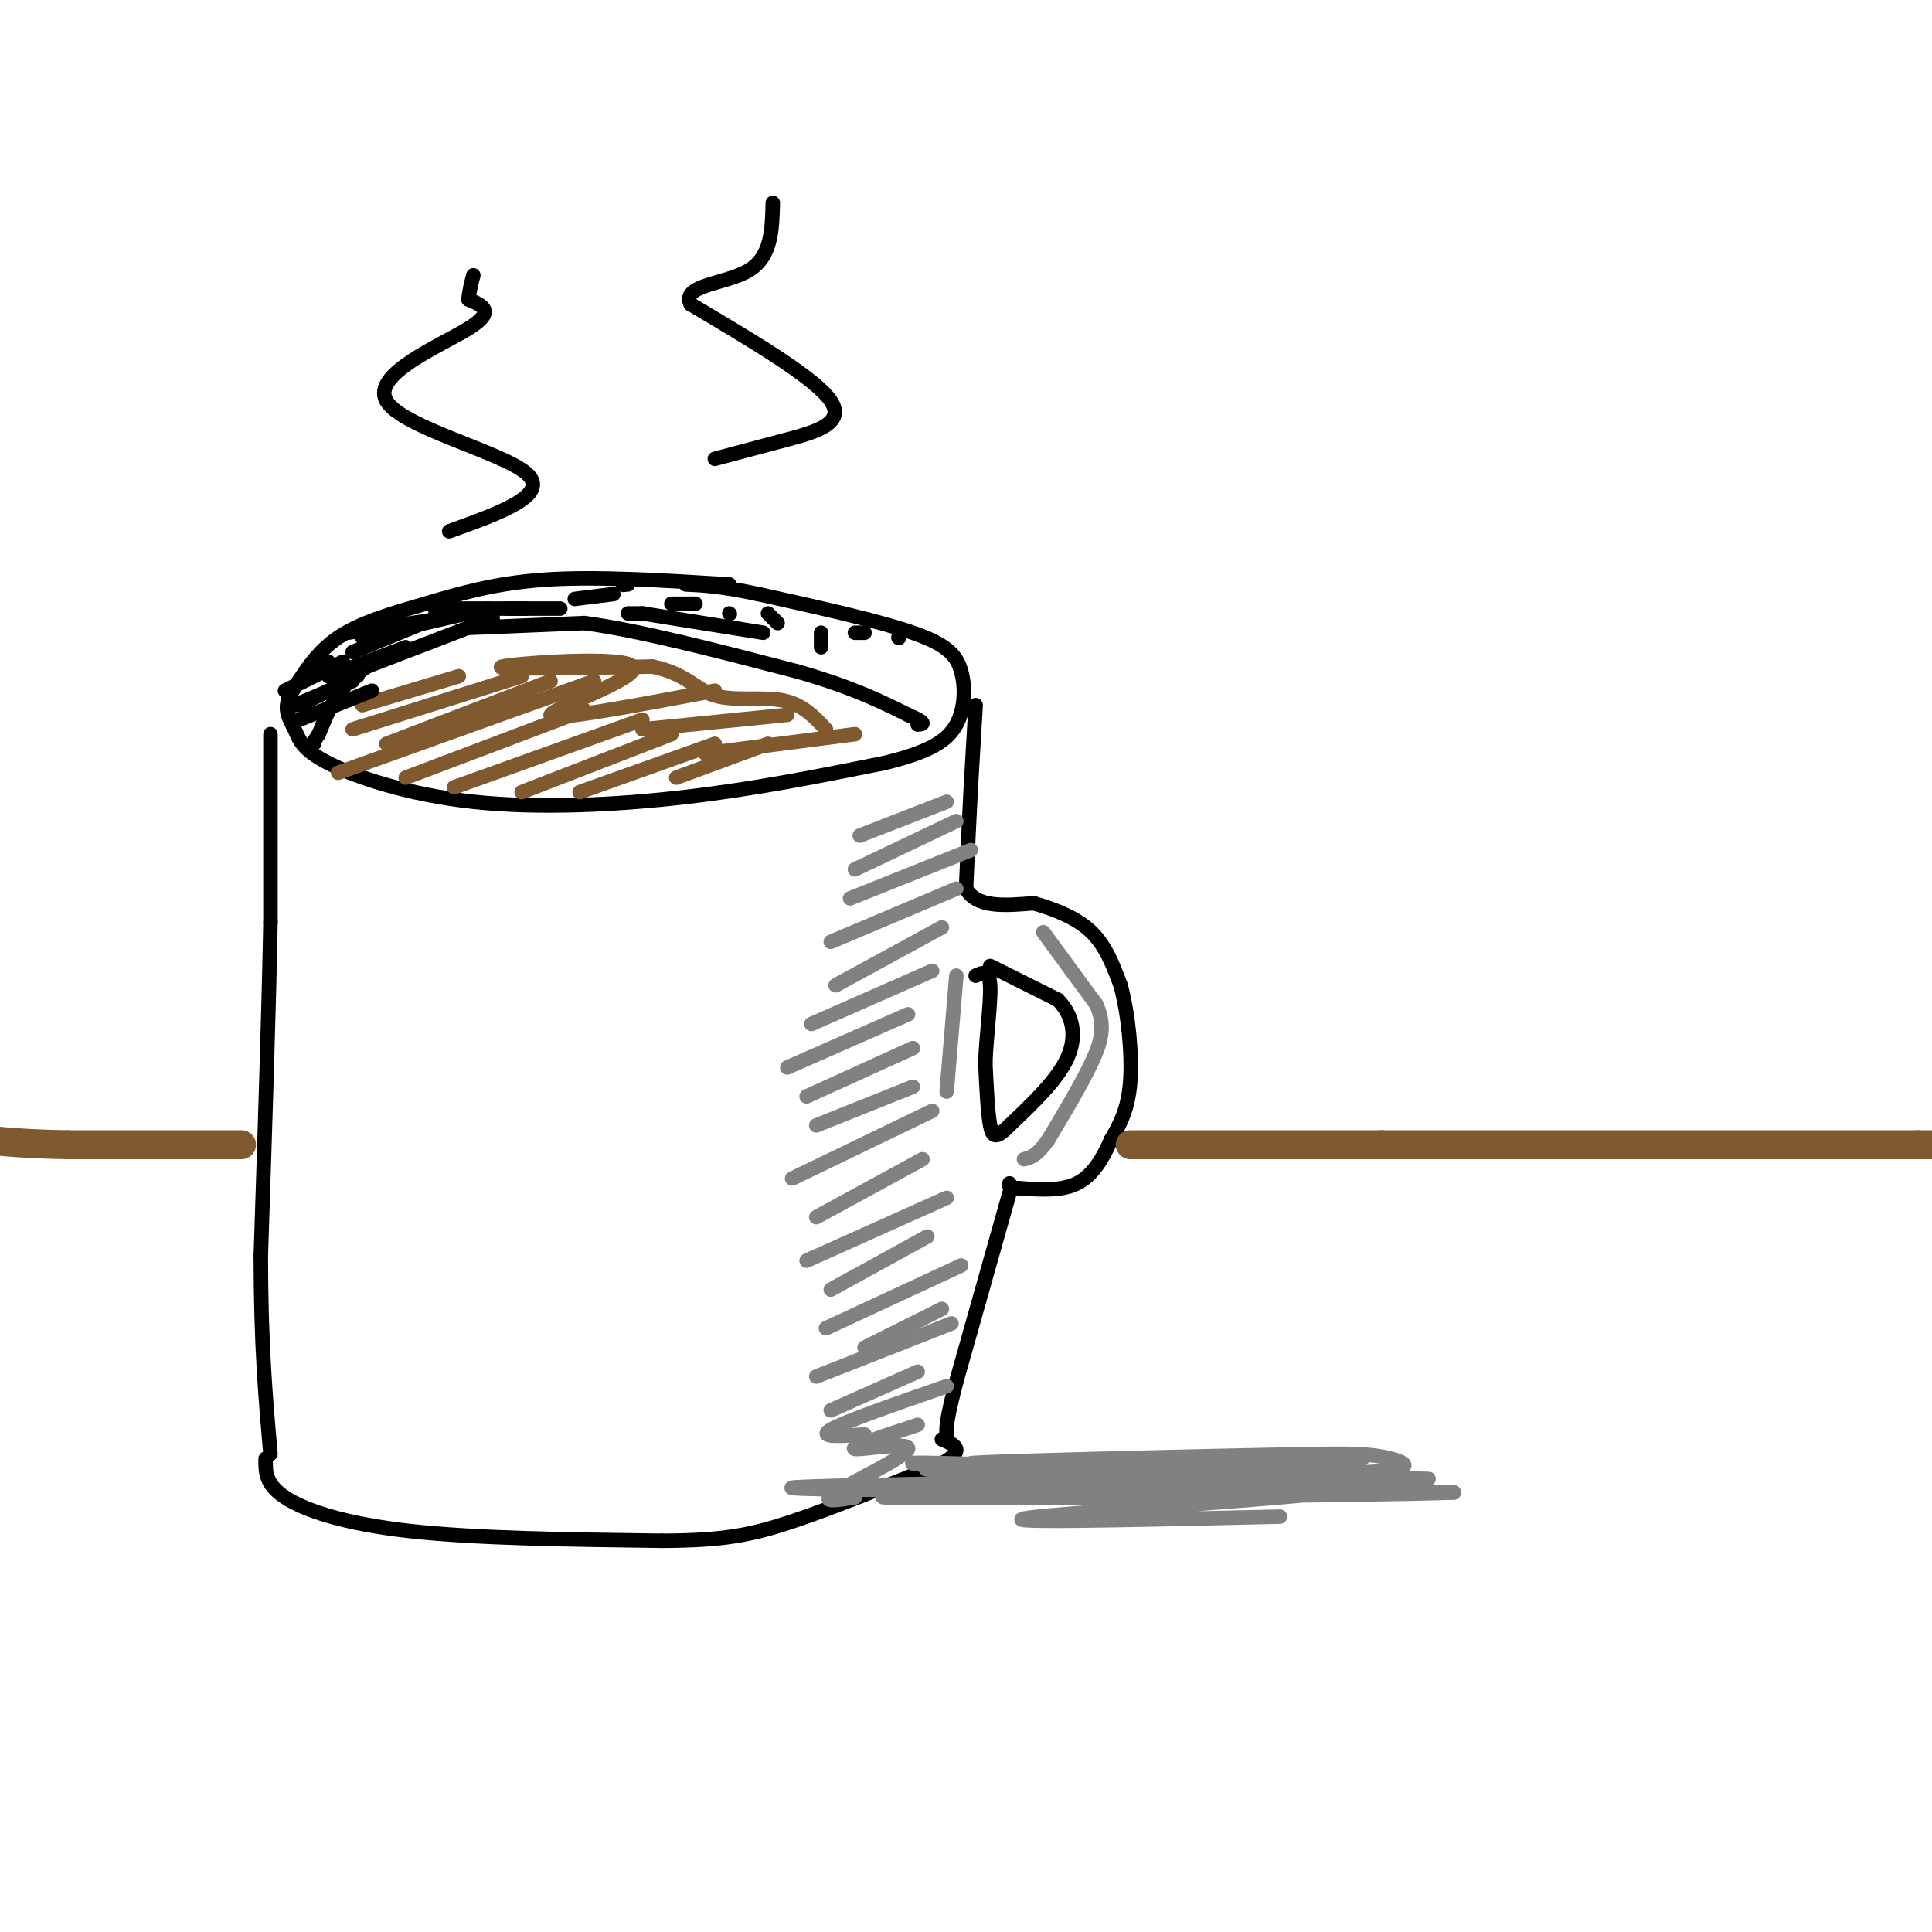 <svg viewBox='0 0 400 400' version='1.1' xmlns='http://www.w3.org/2000/svg' xmlns:xlink='http://www.w3.org/1999/xlink'><g fill='none' stroke='rgb(0,0,0)' stroke-width='3' stroke-linecap='round' stroke-linejoin='round'><path d='M151,121c-13.708,-0.851 -27.417,-1.702 -38,-1c-10.583,0.702 -18.042,2.958 -25,5c-6.958,2.042 -13.417,3.869 -18,7c-4.583,3.131 -7.292,7.565 -10,12'/><path d='M60,144c-1.411,3.145 0.061,5.009 1,7c0.939,1.991 1.344,4.111 7,7c5.656,2.889 16.561,6.547 30,8c13.439,1.453 29.411,0.701 44,-1c14.589,-1.701 27.794,-4.350 41,-7'/><path d='M183,158c9.622,-2.330 13.177,-4.656 15,-8c1.823,-3.344 1.914,-7.708 1,-11c-0.914,-3.292 -2.833,-5.512 -10,-8c-7.167,-2.488 -19.584,-5.244 -32,-8'/><path d='M157,123c-7.833,-1.667 -11.417,-1.833 -15,-2'/><path d='M102,128c0.000,0.000 -26.000,10.000 -26,10'/><path d='M76,138c-6.000,4.000 -8.000,9.000 -10,14'/><path d='M66,152c-1.833,2.667 -1.417,2.333 -1,2'/><path d='M97,130c0.000,0.000 24.000,-1.000 24,-1'/><path d='M121,129c11.333,1.500 27.667,5.750 44,10'/><path d='M165,139c11.167,3.167 17.083,6.083 23,9'/><path d='M188,148c4.167,1.833 3.083,1.917 2,2'/><path d='M202,146c0.000,0.000 -1.000,17.000 -1,17'/><path d='M201,163c-0.333,6.333 -0.667,13.667 -1,21'/><path d='M200,184c2.167,4.000 8.083,3.500 14,3'/><path d='M214,187c4.578,1.311 9.022,3.089 12,6c2.978,2.911 4.489,6.956 6,11'/><path d='M232,204c1.556,5.622 2.444,14.178 2,20c-0.444,5.822 -2.222,8.911 -4,12'/><path d='M230,236c-1.644,3.822 -3.756,7.378 -7,9c-3.244,1.622 -7.622,1.311 -12,1'/><path d='M211,246c-2.333,0.000 -2.167,-0.500 -2,-1'/><path d='M205,200c0.000,0.000 14.000,7.000 14,7'/><path d='M219,207c3.156,3.133 4.044,7.467 2,12c-2.044,4.533 -7.022,9.267 -12,14'/><path d='M209,233c-2.711,2.756 -3.489,2.644 -4,0c-0.511,-2.644 -0.756,-7.822 -1,-13'/><path d='M204,220c0.200,-5.489 1.200,-12.711 1,-16c-0.200,-3.289 -1.600,-2.644 -3,-2'/><path d='M209,247c0.000,0.000 -11.000,39.000 -11,39'/><path d='M198,286c-2.167,8.333 -2.083,9.667 -2,11'/><path d='M56,152c0.000,0.000 0.000,39.000 0,39'/><path d='M56,191c-0.333,18.000 -1.167,43.500 -2,69'/><path d='M54,260c0.000,18.333 1.000,29.667 2,41'/><path d='M55,302c-0.044,2.644 -0.089,5.289 4,8c4.089,2.711 12.311,5.489 26,7c13.689,1.511 32.844,1.756 52,2'/><path d='M137,319c12.711,-0.044 18.489,-1.156 27,-4c8.511,-2.844 19.756,-7.422 31,-12'/><path d='M195,303c5.167,-2.833 2.583,-3.917 0,-5'/></g>
<g fill='none' stroke='rgb(129,89,47)' stroke-width='3' stroke-linecap='round' stroke-linejoin='round'><path d='M95,140c0.000,0.000 -20.000,6.000 -20,6'/><path d='M108,140c0.000,0.000 -35.000,11.000 -35,11'/><path d='M114,141c0.000,0.000 -34.000,13.000 -34,13'/><path d='M123,141c0.000,0.000 -53.000,19.000 -53,19'/><path d='M121,147c0.000,0.000 -37.000,14.000 -37,14'/><path d='M133,149c0.000,0.000 -39.000,14.000 -39,14'/><path d='M139,152c0.000,0.000 -31.000,12.000 -31,12'/><path d='M148,154c0.000,0.000 -28.000,10.000 -28,10'/><path d='M159,154c0.000,0.000 -19.000,7.000 -19,7'/><path d='M177,152c0.000,0.000 -31.000,4.000 -31,4'/><path d='M163,148c0.000,0.000 -30.000,3.000 -30,3'/><path d='M148,143c-17.280,3.244 -34.560,6.488 -34,5c0.560,-1.488 18.958,-7.708 17,-10c-1.958,-2.292 -24.274,-0.655 -27,0c-2.726,0.655 14.137,0.327 31,0'/><path d='M135,138c7.012,1.369 9.042,4.792 13,6c3.958,1.208 9.845,0.202 14,1c4.155,0.798 6.577,3.399 9,6'/></g>
<g fill='none' stroke='rgb(128,130,130)' stroke-width='3' stroke-linecap='round' stroke-linejoin='round'><path d='M196,166c0.000,0.000 -18.000,7.000 -18,7'/><path d='M198,170c0.000,0.000 -21.000,10.000 -21,10'/><path d='M201,176c0.000,0.000 -25.000,10.000 -25,10'/><path d='M198,184c0.000,0.000 -26.000,11.000 -26,11'/><path d='M195,192c0.000,0.000 -22.000,12.000 -22,12'/><path d='M193,201c0.000,0.000 -25.000,11.000 -25,11'/><path d='M188,210c0.000,0.000 -25.000,11.000 -25,11'/><path d='M189,217c0.000,0.000 -22.000,10.000 -22,10'/><path d='M189,225c0.000,0.000 -20.000,8.000 -20,8'/><path d='M193,230c0.000,0.000 -29.000,14.000 -29,14'/><path d='M191,240c0.000,0.000 -22.000,12.000 -22,12'/><path d='M196,248c0.000,0.000 -29.000,13.000 -29,13'/><path d='M192,256c0.000,0.000 -20.000,11.000 -20,11'/><path d='M199,262c0.000,0.000 -28.000,13.000 -28,13'/><path d='M195,271c0.000,0.000 -16.000,8.000 -16,8'/><path d='M197,274c0.000,0.000 -28.000,11.000 -28,11'/><path d='M190,284c0.000,0.000 -18.000,8.000 -18,8'/><path d='M196,287c-10.583,3.667 -21.167,7.333 -24,9c-2.833,1.667 2.083,1.333 7,1'/><path d='M190,295c-7.208,2.375 -14.417,4.750 -13,5c1.417,0.250 11.458,-1.625 11,0c-0.458,1.625 -11.417,6.750 -15,9c-3.583,2.250 0.208,1.625 4,1'/><path d='M216,193c0.000,0.000 11.000,15.000 11,15'/><path d='M227,208c1.889,4.289 1.111,7.511 -1,12c-2.111,4.489 -5.556,10.244 -9,16'/><path d='M217,236c-2.333,3.333 -3.667,3.667 -5,4'/><path d='M198,202c0.000,0.000 -2.000,24.000 -2,24'/></g>
<g fill='none' stroke='rgb(0,0,0)' stroke-width='3' stroke-linecap='round' stroke-linejoin='round'><path d='M93,110c10.548,-3.786 21.095,-7.571 16,-12c-5.095,-4.429 -25.833,-9.500 -29,-15c-3.167,-5.500 11.238,-11.429 17,-15c5.762,-3.571 2.881,-4.786 0,-6'/><path d='M97,62c0.167,-1.833 0.583,-3.417 1,-5'/><path d='M148,95c4.689,-1.244 9.378,-2.489 15,-4c5.622,-1.511 12.178,-3.289 9,-8c-3.178,-4.711 -16.089,-12.356 -29,-20'/><path d='M143,63c-2.067,-4.044 7.267,-4.156 12,-7c4.733,-2.844 4.867,-8.422 5,-14'/><path d='M64,140c0.000,0.000 4.000,-3.000 4,-3'/><path d='M59,143c0.000,0.000 12.000,-6.000 12,-6'/><path d='M61,146c0.000,0.000 12.000,-5.000 12,-5'/><path d='M62,149c0.000,0.000 15.000,-6.000 15,-6'/><path d='M62,146c0.000,0.000 12.000,-6.000 12,-6'/><path d='M68,140c0.000,0.000 16.000,-6.000 16,-6'/><path d='M73,135c0.000,0.000 17.000,-7.000 17,-7'/><path d='M72,131c0.000,0.000 20.000,-3.000 20,-3'/><path d='M75,132c0.000,0.000 26.000,-6.000 26,-6'/><path d='M90,126c0.000,0.000 19.000,0.000 19,0'/><path d='M105,126c0.000,0.000 11.000,0.000 11,0'/><path d='M119,124c0.000,0.000 8.000,-1.000 8,-1'/><path d='M130,121c0.000,0.000 -1.000,0.000 -1,0'/><path d='M129,121c0.000,0.000 0.100,0.100 0.1,0.1'/><path d='M139,125c0.000,0.000 5.000,0.000 5,0'/><path d='M151,127c0.000,0.000 0.100,0.100 0.1,0.1'/><path d='M159,127c0.000,0.000 2.000,2.000 2,2'/><path d='M170,131c0.000,0.000 0.000,3.000 0,3'/><path d='M158,131c0.000,0.000 -25.000,-4.000 -25,-4'/><path d='M133,127c0.000,0.000 -3.000,0.000 -3,0'/><path d='M177,131c0.000,0.000 2.000,0.000 2,0'/><path d='M186,132c0.000,0.000 0.100,0.100 0.1,0.1'/></g>
<g fill='none' stroke='rgb(128,130,130)' stroke-width='3' stroke-linecap='round' stroke-linejoin='round'><path d='M203,307c38.134,1.608 76.268,3.215 64,2c-12.268,-1.215 -74.938,-5.254 -78,-6c-3.062,-0.746 53.483,1.799 80,2c26.517,0.201 23.005,-1.943 19,-3c-4.005,-1.057 -8.502,-1.029 -13,-1'/><path d='M275,301c-25.252,0.383 -81.882,1.840 -73,2c8.882,0.160 83.278,-0.978 80,-1c-3.278,-0.022 -84.229,1.071 -90,2c-5.771,0.929 63.637,1.694 90,2c26.363,0.306 9.682,0.153 -7,0'/><path d='M275,306c-31.844,0.400 -107.956,1.400 -111,2c-3.044,0.600 66.978,0.800 137,1'/><path d='M301,309c-12.375,0.598 -111.812,1.593 -118,1c-6.188,-0.593 80.872,-2.775 94,-2c13.128,0.775 -47.678,4.507 -62,6c-14.322,1.493 17.839,0.746 50,0'/></g>
<g fill='none' stroke='rgb(129,89,47)' stroke-width='6' stroke-linecap='round' stroke-linejoin='round'><path d='M50,237c0.000,0.000 -36.000,0.000 -36,0'/><path d='M14,237c-8.833,-0.167 -12.917,-0.583 -17,-1'/><path d='M234,237c0.000,0.000 52.000,0.000 52,0'/><path d='M286,237c27.167,0.000 69.083,0.000 111,0'/><path d='M397,237c20.000,0.000 14.500,0.000 9,0'/></g>
</svg>